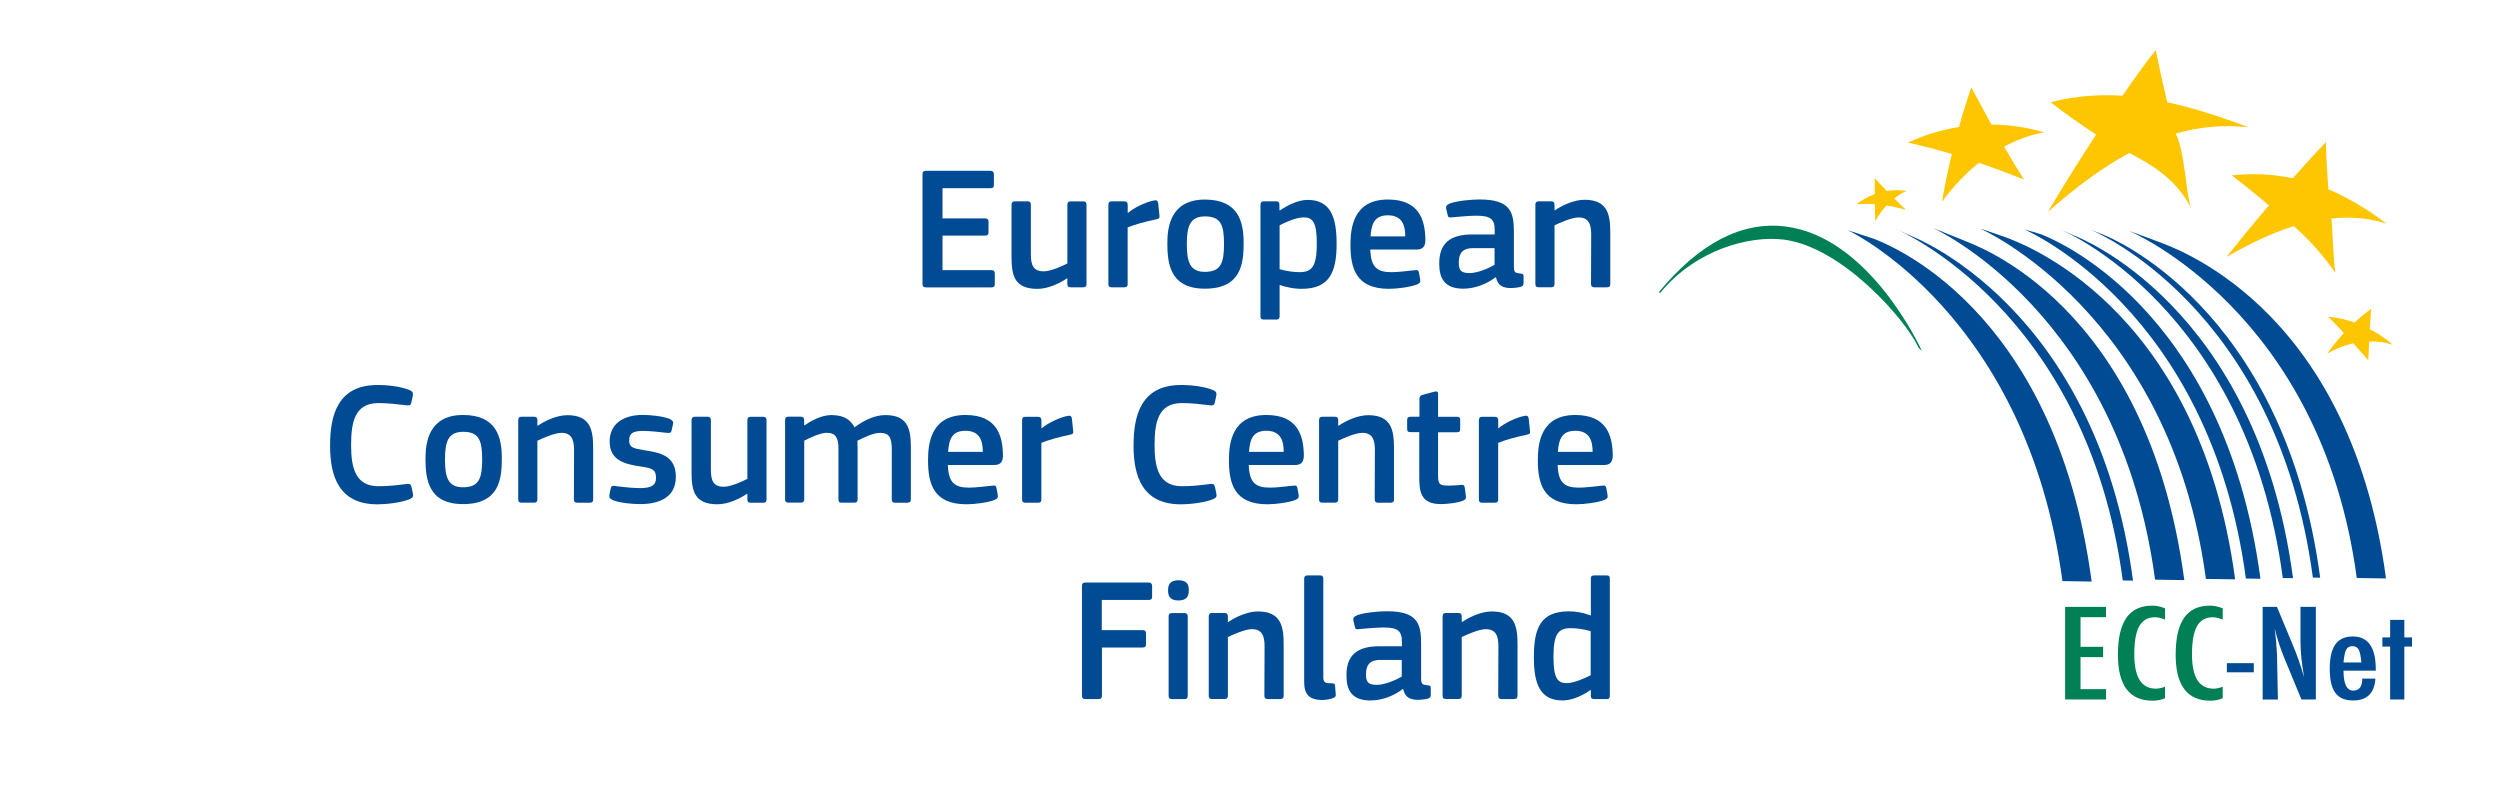 <?xml version="1.0" encoding="UTF-8"?>
<svg xmlns="http://www.w3.org/2000/svg" id="Ebene_1" data-name="Ebene 1" viewBox="0 0 530.26 167.29">
  <defs>
    <style>
      .cls-1 {
        fill: #008054;
      }

      .cls-2 {
        fill: #fdc600;
      }

      .cls-3 {
        fill: #004b93;
      }
    </style>
  </defs>
  <g>
    <path class="cls-3" d="m229.48,124.27c0-.45.19-.71.74-.71h13.44c.45,0,.71.26.71.71v2.31c0,.45-.19.67-.74.67h-9.94v6.4h8.67c.48,0,.71.22.71.67v2.31c0,.48-.19.71-.74.71h-8.6v10.23c0,.41-.19.71-.71.71h-2.79c-.52,0-.74-.22-.74-.71v-23.3Z"></path>
    <path class="cls-3" d="m249.95,127.36c-1.94,0-2.2-1.08-2.2-2.16,0-1.19.41-2.12,2.2-2.12s2.2.86,2.2,2.12c0,1.15-.33,2.16-2.2,2.16Zm1.97,20.21c0,.41-.15.71-.67.71h-2.64c-.52,0-.74-.22-.74-.71v-16.82c0-.52.22-.71.74-.71h2.64c.52,0,.67.3.67.71v16.82Z"></path>
    <path class="cls-3" d="m271.57,148.27h-2.68c-.48,0-.71-.22-.71-.71l.04-10.46c0-2.2-.52-3.65-2.68-3.65-1.49,0-4.09,1.19-5.1,1.67v12.43c0,.45-.19.71-.71.71h-2.64c-.52,0-.71-.22-.71-.71v-16.79c0-.48.19-.74.71-.74h2.64c.52,0,.71.26.71.74v1.12s.07.04.11.04c1.38-.97,3.98-2.23,6.25-2.23,5.02,0,5.47,3.31,5.47,7.07v10.79c0,.45-.15.71-.71.71Z"></path>
    <path class="cls-3" d="m280.68,143.66c0,1.15.48,1.27,1.75,1.27.56.04.67.07.74.48l.15,1.9c.04.33-.07.52-.48.71-.71.33-1.79.45-2.42.45-2.79,0-3.8-1.3-3.8-3.8v-21.92c0-.48.22-.71.71-.71h2.64c.52,0,.71.26.71.71v20.92Z"></path>
    <path class="cls-3" d="m297.54,146.15c-1.86,1.41-4.35,2.42-6.85,2.42-3.95,0-5.1-2.16-5.1-5.29-.04-4.35,2.31-6.21,7-6.21h4.76v-.97c0-2.23-.82-3.01-3.87-3.01-1.23,0-3.57.19-5.06.33-.74.11-.93.07-1.04-.45l-.33-1.38c-.07-.48.04-.78.86-1.12,1.6-.56,4.54-.82,6.29-.82,6.44,0,7.22,2.64,7.22,6.81v7.18c0,1.53.19,1.56,1.34,1.71.56.04.71.15.71.56v1.56c0,.41-.26.67-.89.78-.6.11-1.19.19-1.75.19-1.75,0-2.83-.52-3.2-2.27l-.07-.04Zm-.22-6.18h-4.54c-1.86,0-3.05.67-3.05,3.13,0,1.64.56,2.16,2.31,2.16,1.6,0,3.87-.93,5.28-1.75v-3.54Z"></path>
    <path class="cls-3" d="m321.17,148.27h-2.68c-.48,0-.71-.22-.71-.71l.04-10.46c0-2.2-.52-3.65-2.68-3.65-1.49,0-4.09,1.19-5.1,1.67v12.43c0,.45-.19.71-.71.71h-2.64c-.52,0-.71-.22-.71-.71v-16.79c0-.48.19-.74.71-.74h2.64c.52,0,.71.26.71.74v1.12s.07.04.11.04c1.38-.97,3.98-2.23,6.25-2.23,5.02,0,5.47,3.31,5.47,7.07v10.79c0,.45-.15.71-.71.71Z"></path>
    <path class="cls-3" d="m340.78,148.27h-2.68c-.48,0-.67-.19-.67-.67v-1.19s-.07-.04-.11-.04c-1.3.93-3.68,2.2-5.88,2.2-4.84,0-6.1-3.57-6.1-9.19,0-6.1,1.38-9.71,7.41-9.71,1.49,0,3.01.26,4.61.86.04,0,.04-.04.07-.04v-7.7c0-.48.11-.74.71-.74h2.64c.6,0,.67.3.67.74v24.79c0,.45-.15.71-.67.71Zm-3.39-14.4c-1.71-.48-3.05-.63-4.28-.63-2.72,0-3.61,1.41-3.61,6.1s.93,5.55,2.87,5.55c1.53,0,3.94-1.12,5.02-1.67v-9.34Z"></path>
  </g>
  <g>
    <path class="cls-3" d="m80.05,81.65c1.82,0,4.84.26,6.81,1.08.59.26.82.56.71,1.15l-.33,1.53c-.11.45-.3.63-.97.56-1.82-.22-4.06-.48-5.99-.48-5.06,0-5.81,4.09-5.81,8.93s.93,8.71,5.81,8.71c2.16,0,3.98-.22,5.99-.48.71-.07.86.11,1,.6l.3,1.41c.15.6-.04.93-.63,1.19-1.82.78-5.06,1.12-6.88,1.12-8.3,0-10.05-6.14-10.05-12.47s1.56-12.84,10.05-12.84Z"></path>
    <path class="cls-3" d="m98.21,106.92c-7.48,0-7.96-5.47-7.96-9.71,0-3.5.78-9.19,7.96-9.19s8.23,4.8,8.23,9.19-.52,9.71-8.23,9.71Zm.04-15.33c-3.16,0-3.87,2.01-3.87,5.88s.71,5.88,3.83,5.88c3.39,0,4.06-1.9,4.06-5.88s-.63-5.88-4.02-5.88Z"></path>
    <path class="cls-3" d="m125.11,106.63h-2.68c-.48,0-.71-.22-.71-.71l.04-10.46c0-2.2-.52-3.65-2.68-3.65-1.49,0-4.09,1.19-5.1,1.67v12.43c0,.45-.19.71-.71.71h-2.64c-.52,0-.71-.22-.71-.71v-16.78c0-.48.19-.74.71-.74h2.64c.52,0,.71.26.71.74v1.12s.07.04.11.04c1.38-.97,3.98-2.23,6.25-2.23,5.02,0,5.47,3.31,5.47,7.07v10.79c0,.45-.15.71-.71.71Z"></path>
    <path class="cls-3" d="m135.82,106.92c-1.86,0-4.35-.26-5.77-.82-.74-.3-.89-.63-.78-1.23l.26-1.23c.11-.6.37-.63.97-.56,1.64.26,4.02.45,5.29.45,2.38,0,3.35-.63,3.35-2.12,0-1.71-.63-2.08-2.98-2.42-3.65-.52-6.85-1.3-6.85-5.36,0-3.68,2.83-5.62,7-5.62,1.53,0,4.09.22,5.66.82.63.26.89.56.78,1.12l-.3,1.34c-.11.52-.33.6-1,.52-1.6-.19-3.68-.41-5.06-.41-2.38,0-2.94.67-2.94,2.08s.89,1.64,3.16,2.01c3.54.52,6.74,1.23,6.74,5.66s-3.68,5.77-7.52,5.77Z"></path>
    <path class="cls-3" d="m161.87,106.63h-2.64c-.56,0-.71-.26-.71-.71v-1.15l-.08-.04c-1.45,1-3.98,2.23-6.25,2.23-5.02,0-5.51-2.98-5.51-6.89v-10.94c0-.45.19-.74.71-.74h2.72c.48,0,.67.26.67.74v10.46c0,2.23.45,3.65,2.72,3.65,1.6,0,4.06-1.19,5.02-1.67v-12.43c0-.45.15-.74.71-.74h2.64c.52,0,.71.26.71.74v16.78c0,.48-.19.71-.71.71Z"></path>
    <path class="cls-3" d="m192.54,106.63h-2.68c-.52,0-.71-.22-.71-.71v-10.57c0-2.75-.67-3.54-2.53-3.54-1.38,0-3.61,1.08-4.76,1.67,0,.37.04,1.04.04,1.9v10.53c0,.45-.15.71-.71.71h-2.72c-.48,0-.63-.22-.63-.71v-10.76c0-2.27-.6-3.35-2.46-3.35-1.3,0-3.39.93-4.8,1.67v12.43c0,.45-.19.71-.71.71h-2.68c-.48,0-.67-.22-.67-.71v-16.78c0-.48.19-.74.67-.74h2.64c.56,0,.74.3.74.74v1.08l.04.04c1.45-1,3.5-2.12,5.54-2.2,2.16,0,3.94.45,5.1,2.6,1.86-1.38,4.17-2.6,6.55-2.6,4.91,0,5.4,3.2,5.4,6.92v10.94c0,.45-.15.71-.67.71Z"></path>
    <path class="cls-3" d="m201.05,98.63c.11,3.76,1.45,4.8,4.5,4.8,1.34,0,3.42-.26,4.84-.41.67-.07.89-.07,1,.63l.22,1.23c.11.56.04.86-.63,1.15-1.45.56-4.17.93-5.99.93-7.11,0-8.15-4.54-8.15-9.38,0-3.61.67-9.56,7.93-9.56,6.66,0,7.85,4.32,7.96,8.34.04,1.34-.33,2.27-1.82,2.27h-9.86Zm.04-2.79h7.37c0-2.27-.6-4.47-3.68-4.47-2.75,0-3.5,1.67-3.68,4.47Z"></path>
    <path class="cls-3" d="m220.89,105.92c0,.45-.19.71-.71.71h-2.68c-.52,0-.71-.22-.71-.71v-16.78c0-.48.19-.74.71-.74h2.64c.56,0,.75.3.75.74v1.64l.07.07c1.12-1.04,3.76-2.31,5.51-2.64.48-.11.82,0,.89.63l.26,2.49c.04.52.08.74-.71.89-2.08.41-4.73,1.15-6.03,1.71v11.98Z"></path>
    <path class="cls-3" d="m250.47,81.65c1.82,0,4.84.26,6.81,1.08.6.26.82.56.71,1.15l-.33,1.53c-.11.45-.3.63-.97.56-1.82-.22-4.06-.48-5.99-.48-5.06,0-5.81,4.09-5.81,8.93s.93,8.71,5.81,8.71c2.16,0,3.98-.22,5.99-.48.71-.07.86.11,1,.6l.3,1.41c.15.6-.04.93-.63,1.19-1.82.78-5.06,1.12-6.88,1.12-8.3,0-10.05-6.14-10.05-12.47s1.56-12.84,10.05-12.84Z"></path>
    <path class="cls-3" d="m264.87,98.63c.11,3.76,1.45,4.8,4.5,4.8,1.34,0,3.42-.26,4.84-.41.67-.07.89-.07,1,.63l.22,1.23c.11.56.04.86-.63,1.15-1.45.56-4.17.93-5.99.93-7.11,0-8.15-4.54-8.15-9.38,0-3.61.67-9.56,7.93-9.56,6.66,0,7.85,4.32,7.96,8.34.04,1.34-.33,2.27-1.82,2.27h-9.86Zm.04-2.79h7.37c0-2.27-.6-4.47-3.68-4.47-2.75,0-3.5,1.67-3.68,4.47Z"></path>
    <path class="cls-3" d="m294.97,106.63h-2.68c-.48,0-.71-.22-.71-.71l.04-10.46c0-2.2-.52-3.65-2.68-3.65-1.49,0-4.09,1.19-5.1,1.67v12.43c0,.45-.19.71-.71.71h-2.64c-.52,0-.71-.22-.71-.71v-16.78c0-.48.19-.74.71-.74h2.64c.52,0,.71.26.71.74v1.12s.07.04.11.04c1.38-.97,3.98-2.23,6.25-2.23,5.02,0,5.47,3.31,5.47,7.07v10.79c0,.45-.15.71-.71.71Z"></path>
    <path class="cls-3" d="m310.93,105.21c.07.48-.11.74-.48.93-1.3.56-3.68.78-4.84.78-4.35,0-4.58-2.72-4.58-5.92v-9.34h-1.86c-.56,0-.71-.22-.71-.71v-1.82c0-.48.15-.74.71-.74h1.9v-3.83c0-.52.3-.71.71-.82l2.49-.67c.45-.11.75-.04.75.45v4.88h3.98c.6,0,.71.26.71.71v1.86c0,.48-.11.71-.71.71h-3.98v9.27c0,1.97.52,2.05,2.49,2.05.52,0,1.75-.07,2.49-.15.41-.04.6.07.67.52l.26,1.86Z"></path>
    <path class="cls-3" d="m317.78,105.92c0,.45-.19.71-.71.71h-2.68c-.52,0-.71-.22-.71-.71v-16.78c0-.48.19-.74.71-.74h2.64c.56,0,.75.3.75.74v1.64l.07.07c1.12-1.04,3.76-2.31,5.51-2.64.48-.11.82,0,.89.63l.26,2.49c.04.52.08.74-.71.89-2.08.41-4.73,1.15-6.03,1.71v11.98Z"></path>
    <path class="cls-3" d="m330.39,98.63c.11,3.76,1.45,4.8,4.5,4.8,1.34,0,3.42-.26,4.84-.41.67-.07.89-.07,1,.63l.22,1.23c.11.56.04.86-.63,1.15-1.45.56-4.17.93-5.99.93-7.11,0-8.15-4.54-8.15-9.38,0-3.61.67-9.56,7.93-9.56,6.66,0,7.85,4.32,7.96,8.34.04,1.34-.33,2.27-1.82,2.27h-9.86Zm.04-2.79h7.37c0-2.27-.6-4.47-3.68-4.47-2.75,0-3.5,1.67-3.68,4.47Z"></path>
  </g>
  <g>
    <path class="cls-3" d="m195.66,36.97c0-.48.22-.74.74-.74h13.7c.45,0,.71.26.71.71v2.31c0,.45-.19.67-.74.67h-10.16v6.4h9.01c.48,0,.75.22.75.67v2.31c0,.45-.19.67-.75.67h-9.01v7.33h10.42c.45,0,.67.22.67.71v2.27c0,.48-.19.67-.71.67h-13.88c-.52,0-.74-.22-.74-.67v-23.3Z"></path>
    <path class="cls-3" d="m229.74,60.94h-2.64c-.56,0-.71-.26-.71-.71v-1.15l-.08-.04c-1.45,1-3.98,2.23-6.25,2.23-5.02,0-5.51-2.98-5.51-6.89v-10.94c0-.45.19-.74.71-.74h2.72c.48,0,.67.26.67.74v10.46c0,2.23.45,3.65,2.72,3.65,1.6,0,4.06-1.19,5.02-1.67v-12.43c0-.45.15-.74.71-.74h2.64c.52,0,.71.26.71.74v16.78c0,.48-.19.71-.71.71Z"></path>
    <path class="cls-3" d="m239.19,60.23c0,.45-.19.71-.71.71h-2.68c-.52,0-.71-.22-.71-.71v-16.78c0-.48.19-.74.71-.74h2.64c.56,0,.75.3.75.74v1.64l.07.07c1.12-1.04,3.76-2.31,5.51-2.64.48-.11.82,0,.89.63l.26,2.49c.04.52.08.74-.71.89-2.08.41-4.73,1.15-6.03,1.71v11.98Z"></path>
    <path class="cls-3" d="m255.56,61.23c-7.48,0-7.96-5.47-7.96-9.71,0-3.5.78-9.19,7.96-9.19s8.22,4.8,8.22,9.19-.52,9.71-8.22,9.71Zm.04-15.33c-3.16,0-3.87,2.01-3.87,5.88s.71,5.88,3.83,5.88c3.39,0,4.06-1.9,4.06-5.88s-.63-5.88-4.02-5.88Z"></path>
    <path class="cls-3" d="m276.1,61.27c-1.23,0-2.94-.22-4.65-.82l-.04.04v6.55c0,.41-.11.74-.71.74h-2.64c-.6,0-.71-.26-.71-.74v-23.6c0-.48.19-.74.71-.74h2.64c.52,0,.67.3.67.74v1.12l.11.07c1.34-.93,3.72-2.23,5.88-2.23,4.88,0,6.14,3.68,6.14,9.3,0,6.07-1.53,9.56-7.41,9.56Zm.3-15.15c-1.53,0-3.87,1.08-4.99,1.67v9.3c1.67.48,3.01.63,4.28.63,2.68,0,3.61-1.38,3.61-6.07s-.93-5.55-2.9-5.55Z"></path>
    <path class="cls-3" d="m290.65,52.93c.11,3.76,1.45,4.8,4.5,4.8,1.34,0,3.42-.26,4.84-.41.67-.07.89-.07,1,.63l.22,1.23c.11.56.04.86-.63,1.15-1.45.56-4.17.93-5.99.93-7.11,0-8.15-4.54-8.15-9.38,0-3.61.67-9.56,7.93-9.56,6.66,0,7.85,4.32,7.96,8.34.04,1.34-.33,2.27-1.82,2.27h-9.86Zm.04-2.79h7.37c0-2.27-.6-4.47-3.68-4.47-2.75,0-3.5,1.67-3.68,4.47Z"></path>
    <path class="cls-3" d="m317.22,58.81c-1.86,1.41-4.35,2.42-6.85,2.42-3.95,0-5.1-2.16-5.1-5.28-.04-4.35,2.31-6.22,7-6.22h4.76v-.97c0-2.23-.82-3.01-3.87-3.01-1.23,0-3.57.19-5.06.33-.74.11-.93.07-1.04-.45l-.33-1.38c-.07-.48.04-.78.86-1.12,1.6-.56,4.54-.82,6.29-.82,6.44,0,7.22,2.64,7.22,6.81v7.18c0,1.53.19,1.56,1.34,1.71.56.04.71.15.71.56v1.56c0,.41-.26.67-.89.78-.6.11-1.19.19-1.75.19-1.75,0-2.83-.52-3.2-2.27l-.07-.04Zm-.22-6.18h-4.54c-1.86,0-3.05.67-3.05,3.13,0,1.64.56,2.16,2.31,2.16,1.6,0,3.87-.93,5.28-1.75v-3.54Z"></path>
    <path class="cls-3" d="m340.85,60.94h-2.68c-.48,0-.71-.22-.71-.71l.04-10.46c0-2.2-.52-3.65-2.68-3.65-1.49,0-4.09,1.19-5.1,1.67v12.43c0,.45-.19.71-.71.71h-2.64c-.52,0-.71-.22-.71-.71v-16.78c0-.48.19-.74.71-.74h2.64c.52,0,.71.26.71.74v1.12s.07.04.11.04c1.38-.97,3.98-2.23,6.25-2.23,5.02,0,5.47,3.31,5.47,7.07v10.79c0,.45-.15.71-.71.71Z"></path>
  </g>
  <polygon class="cls-1" points="438.02 128.72 446.69 128.72 446.69 130.91 441.29 130.91 441.29 137.19 446.08 137.19 446.08 139.38 441.29 139.38 441.29 146.17 446.69 146.17 446.69 148.36 438.02 148.36 438.02 128.72"></polygon>
  <path class="cls-1" d="m459.21,129.05v2.37c-.84-.33-1.54-.5-2.1-.5-.77,0-1.44.16-1.99.47-.55.31-1.01.79-1.37,1.43-.36.65-.63,1.46-.8,2.45-.17.99-.26,2.16-.26,3.51,0,4.86,1.53,7.29,4.59,7.29.54,0,1.17-.13,1.93-.41v2.43c-.79.35-1.66.53-2.64.53-4.9,0-7.35-3.25-7.35-9.75,0-3.51.6-6.12,1.8-7.84,1.2-1.71,3.03-2.57,5.49-2.57.91,0,1.81.2,2.7.58"></path>
  <path class="cls-1" d="m471.45,129.05v2.37c-.83-.33-1.54-.5-2.1-.5-.78,0-1.44.16-1.99.47-.55.31-1.01.79-1.37,1.43-.36.65-.63,1.46-.8,2.45-.17.99-.26,2.16-.26,3.51,0,4.86,1.53,7.29,4.59,7.29.53,0,1.17-.13,1.93-.41v2.43c-.78.35-1.66.53-2.63.53-4.9,0-7.35-3.25-7.35-9.75,0-3.51.6-6.12,1.79-7.84,1.2-1.71,3.03-2.57,5.5-2.57.91,0,1.8.2,2.69.58"></path>
  <rect class="cls-3" x="472.33" y="140.66" width="5.71" height="1.94"></rect>
  <path class="cls-3" d="m479.93,128.72h3.02l3.26,7.84c.95,2.21,1.78,4.58,2.5,7.09-.26-1.52-.46-2.89-.58-4.12-.13-1.23-.19-2.39-.19-3.47v-7.34h3.26v19.64h-3.06l-3.65-8.84c-.33-.82-.65-1.67-.95-2.53-.29-.87-.57-1.77-.82-2.72-.02-.12-.05-.26-.1-.44-.05-.17-.1-.36-.17-.58.03.22.06.41.08.56.02.16.04.29.05.4l.2,2,.17,2.43c.01.14.02.3.03.5,0,.19,0,.42,0,.66l.17,8.57h-3.23v-19.64Z"></path>
  <path class="cls-3" d="m501.04,143.93h2.8c-.22,3.09-1.79,4.64-4.71,4.64-.87,0-1.62-.13-2.24-.39-.62-.26-1.14-.67-1.55-1.22-.41-.55-.71-1.25-.9-2.09-.19-.85-.29-1.85-.29-3.03,0-2.32.4-4.04,1.19-5.16.79-1.11,2.02-1.68,3.7-1.68,3.25,0,4.87,2.32,4.87,6.94v.31h-6.84c0,2.82.69,4.23,2.08,4.23,1.26,0,1.9-.85,1.9-2.55m-.19-3.42c-.13-1.38-.32-2.29-.58-2.73-.27-.48-.71-.73-1.32-.73s-1.06.24-1.31.73c-.26.44-.45,1.35-.58,2.73h3.79Z"></path>
  <polygon class="cls-3" points="506.96 131.48 509.97 131.48 509.97 135.2 511.6 135.2 511.6 137.14 509.97 137.14 509.97 148.36 506.96 148.36 506.96 137.14 505.31 137.14 505.31 135.2 506.96 135.2 506.96 131.48"></polygon>
  <path class="cls-3" d="m437.18,48.74c.43.2,39.37,16.61,47.01,73.86l2.17.03c-7.76-58.1-45.87-72.42-46.31-72.62l-2.87-1.28Z"></path>
  <path class="cls-3" d="m429.38,48.67c.43.19,39.35,16.98,46.98,74.04l3.09.05c-7.77-58.27-44.9-72.34-46.11-72.9-.71-.32-3.96-1.19-3.96-1.19"></path>
  <path class="cls-3" d="m391.91,48.82c.42.19,38.01,18.04,45.54,74.43l6.2.1c-7.85-58.82-44.11-71.78-45.96-72.61l-5.77-1.92Z"></path>
  <path class="cls-3" d="m402.23,48.63c.43.19,40.38,17.24,48.02,74.49l2.17.03c-7.76-58.1-46.59-72.89-47.04-73.09l-3.16-1.44Z"></path>
  <path class="cls-3" d="m419.86,48.41c.43.19,40.5,17.98,48.02,74.38l6.2.09c-7.86-58.81-46.51-71.61-48.36-72.44l-5.87-2.03Z"></path>
  <path class="cls-3" d="m410.13,48.43c.42.19,39.44,18.13,46.97,74.52l6.2.09c-7.85-58.81-44.66-71.1-46.5-71.93l-6.66-2.69Z"></path>
  <path class="cls-3" d="m451.54,48.95c.42.19,40.81,17.25,48.34,73.65l6.2.09c-7.86-58.81-46.43-70.59-48.28-71.42l-6.26-2.32Z"></path>
  <path class="cls-3" d="m443.55,48.77c.43.2,39.35,16.35,47.02,73.74l1.55.02c-7.75-57.99-45.44-72.5-45.89-72.7l-2.68-1.06Z"></path>
  <path class="cls-1" d="m351.79,62.03l.38.05c7.61-9.23,18.98-12.15,26.15-11.26,12.27,1.52,25.81,16.79,28.64,22.98l.7.67c-.45-.98-11.2-24.22-28.96-26.43-9.26-1.15-18.3,3.55-26.91,13.99"></path>
  <path class="cls-2" d="m451.81,32.54c3.91,2.11,9.64,5.08,12.9,11.57-1.12-3.4-1.26-11.87-3.23-15.77,5.19-1.51,10.25-1.89,15.46-1.34-6.28-2.37-11.93-4.16-17.26-5.31-.88-3.62-1.69-7.32-2.44-11.08-2.02,2.56-4.36,5.77-7.05,9.69-5.07-.32-10.04.07-15.23,1.37,2.94,2.33,6.14,4.62,9.64,6.87-3.12,4.77-6.58,10.26-10.25,16.41,6.07-5.39,11.81-9.54,17.24-12.48.08.02.15.05.23.08"></path>
  <path class="cls-2" d="m486.29,48.03c-4.42,1.42-9.12,3.61-14.05,6.49,3.15-3.99,6.18-7.65,9.02-10.96-2.74-2.28-5.35-4.41-7.91-6.37,4.52-.46,8.79-.26,12.96.62,2.57-2.9,4.91-5.47,7.02-7.68.09,3.39.27,6.73.52,10.03,4.09,1.71,8.17,4.12,12.36,7.28-3.69-1.18-7.57-1.54-11.72-1.09.36,3.22.35,8.42.86,11.55-2.37-3.56-5.92-7.44-8.81-9.91-.08.01-.18.03-.27.04"></path>
  <path class="cls-2" d="m499.05,72.83c-1.83.42-3.68,1.15-5.46,2.18,1.16-1.61,2.36-3.07,3.56-4.37-1.08-1.17-2.19-2.33-3.35-3.47,1.91.18,3.79.6,5.61,1.24,1.2-1.12,2.38-2.08,3.52-2.9-.1,1.46-.2,2.89-.28,4.3,1.72.9,3.37,2.01,4.9,3.32-1.54-.52-3.24-.76-5.03-.7-.08,1.35-.14,2.68-.2,3.97-1.07-1.21-2.12-2.4-3.18-3.58-.04,0-.07,0-.1,0"></path>
  <path class="cls-2" d="m400.09,43.64c-.84.92-1.63,2.01-2.34,3.26-.04-1.22-.08-2.41-.09-3.58-1.32-.1-2.62-.1-3.91,0,1.21-.93,2.53-1.66,3.9-2.15-.01-1.14-.02-2.26-.01-3.36.88.92,1.72,1.82,2.55,2.69,1.41-.22,2.84-.22,4.22.02-.86.34-1.75.87-2.63,1.58.82.83,1.64,1.62,2.47,2.39-1.39-.39-2.75-.69-4.1-.9-.01.01-.03.03-.05.04"></path>
  <path class="cls-2" d="m419.61,34.64c-2.74,2.21-5.36,4.93-7.71,8.15.61-3.54,1.32-6.92,2.09-10.12-3.1-.93-6.19-1.75-9.32-2.42,3.47-1.61,7.12-2.72,10.84-3.31.83-2.98,1.71-5.79,2.61-8.42,1.44,2.71,2.86,5.34,4.26,7.89,3.77.03,7.55.59,11.22,1.67-2.76.45-5.65,1.46-8.51,3.03,1.39,2.41,2.78,4.73,4.2,6.97-3.23-1.29-6.38-2.47-9.5-3.54-.06.03-.11.07-.18.1"></path>
</svg>
